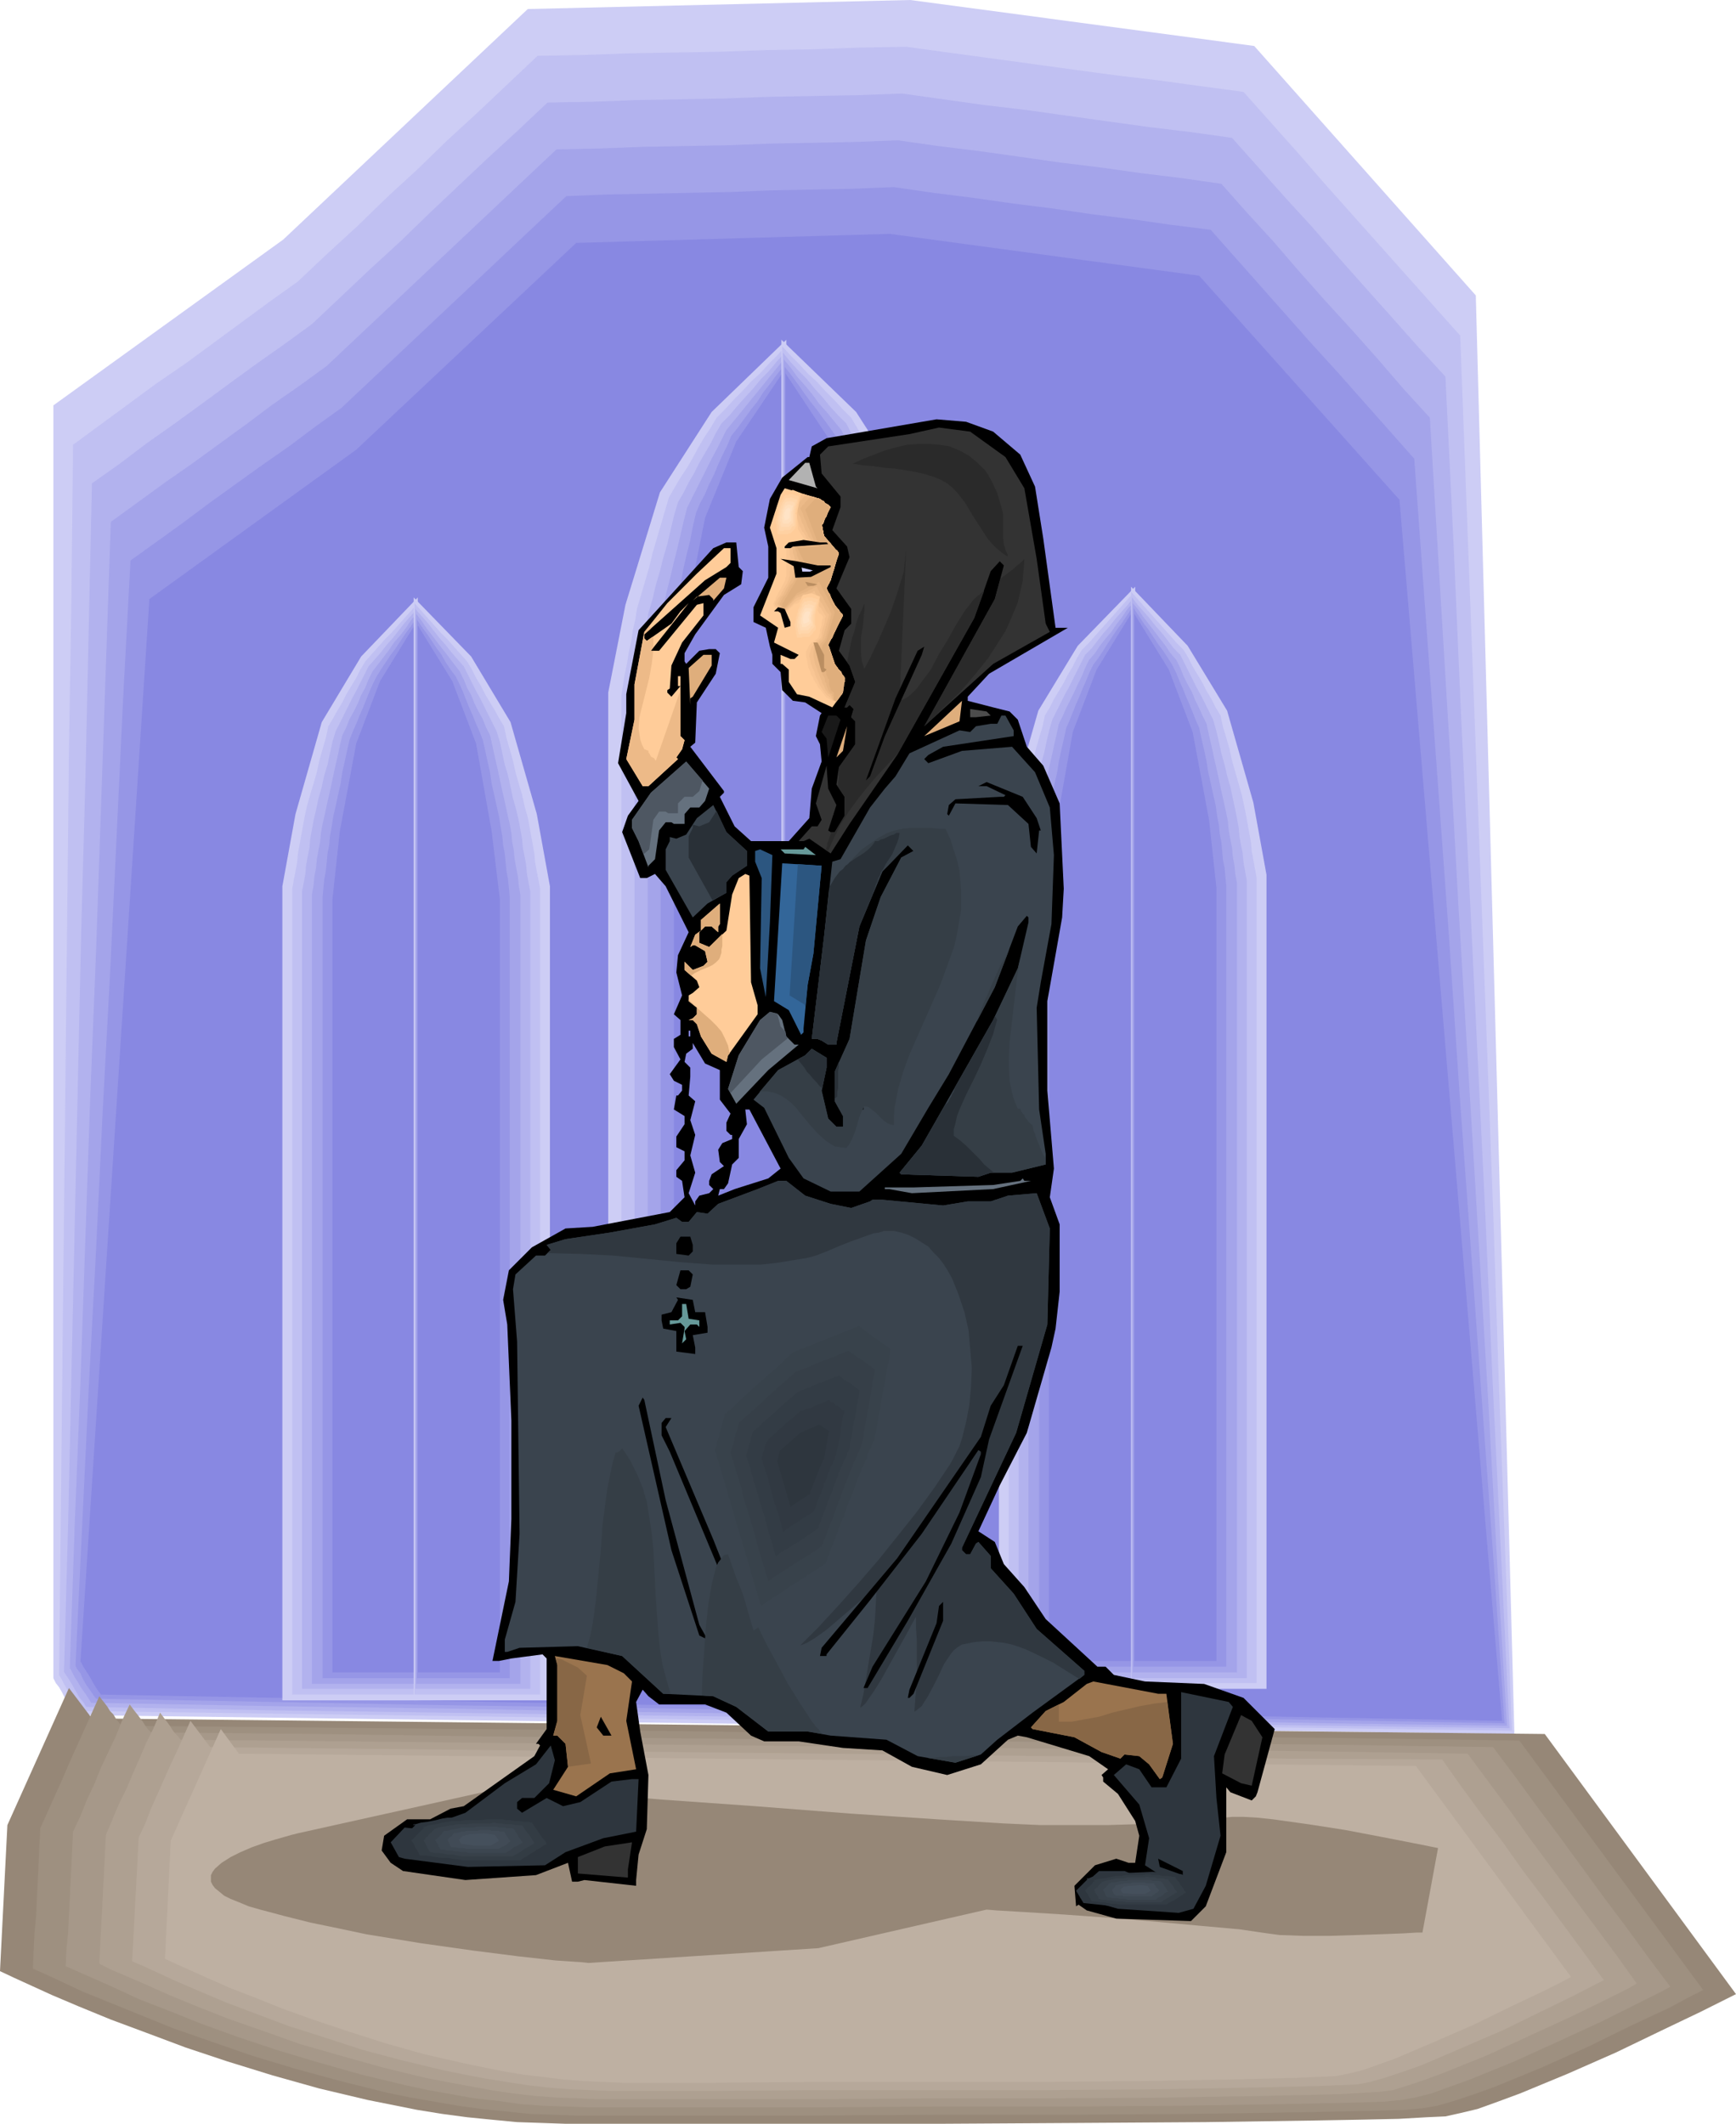 <svg xmlns="http://www.w3.org/2000/svg" fill-rule="evenodd" height="8.619in" preserveAspectRatio="none" stroke-linecap="round" viewBox="0 0 2115 2588" width="7.047in"><style>.brush1{fill:#cdcdf5}.pen1{stroke:none}.brush2{fill:#c0c0f2}.brush3{fill:#b2b2ee}.brush4{fill:#a4a4ea}.brush5{fill:#9696e6}.brush6{fill:#8888e2}.brush7{fill:#968777}.brush13{fill:#000}.brush14{fill:#333}.brush15{fill:#2a2a2a}.brush17{fill:#fc9}.brush22{fill:#dfae7c}.brush23{fill:#ba8e61}.brush26{fill:#3a444e}.brush27{fill:#65717e}.brush28{fill:#699}.brush29{fill:#2c5680}.brush33{fill:#2e363e}.brush38{fill:#ffd1a2}.brush39{fill:#ffd6ab}.brush40{fill:#ffdab4}.brush41{fill:#ffdfbd}.brush42{fill:#ffe3c6}.brush49{fill:#333c44}.brush50{fill:#38414a}.brush51{fill:#3c4650}.brush52{fill:#414b56}.brush53{fill:#45505c}</style><path class="pen1 brush1" d="m93 2090 1752 23-47-1753-270-304-419-56-466 11-298 281L65 494v1551l1 2 2 4 4 5 4 7 4 8 5 7 4 7 4 5z"/><path class="pen1 brush2" d="m99 2085 218 3 218 3 218 3 218 3 217 3 218 3 218 3 218 3-8-212-8-213-7-212-8-213-8-212-8-213-8-212-8-213-33-37-33-37-33-37-33-37-33-37-33-38-33-37-33-37-52-7-51-7-51-6-52-7-51-7-51-7-52-7-51-7-56 1-56 2-57 1-56 2-56 1-56 1-56 2-56 1-37 35-36 34-37 34-36 35-37 34-36 35-37 34-36 34-35 25-34 25-34 25-34 25-35 24-34 25-34 25-34 25-2 187-3 188-2 187-2 187-2 188-2 187-2 188-2 187 1 2 2 3 3 6 4 7 5 7 4 8 4 6 4 5z"/><path class="pen1 brush3" d="m105 2080 217 4 217 3 216 3 217 3 217 4 217 3 216 3 217 3-10-206-10-205-9-206-10-206-10-206-10-206-9-206-10-206-33-36-32-36-33-37-32-36-32-37-33-36-32-36-33-37-50-7-50-6-51-7-50-7-50-7-51-6-50-7-50-7-54 2-54 1-54 1-54 2-54 1-54 1-54 2-54 1-36 34-36 33-36 34-36 34-35 34-36 33-36 34-36 34-33 24-34 24-33 24-34 25-33 24-34 24-33 25-34 24-4 181-4 181-5 181-4 181-4 181-4 181-4 181-5 181 1 2 2 3 4 6 4 7 4 7 4 7 5 6 3 5z"/><path class="pen1 brush4" d="m111 2075 216 4 216 3 215 4 216 3 215 4 216 3 216 4 215 3-12-199-11-199-12-200-12-199-12-199-11-199-12-199-12-200-32-35-31-36-32-36-32-35-32-36-31-36-32-35-32-36-49-7-49-6-50-7-49-6-49-7-50-7-49-6-49-7-52 2-52 1-52 1-52 2-52 1-52 1-52 2-52 1-35 33-35 33-35 33-35 33-35 33-35 33-35 33-35 33-33 24-33 23-32 24-33 24-33 24-33 23-33 24-33 24-6 175-6 174-6 175-7 175-6 174-6 175-7 174-6 175 1 1 2 4 3 6 4 6 4 7 5 7 4 6 3 5z"/><path class="pen1 brush5" d="m117 2070 215 4 214 4 215 3 214 4 215 4 214 4 215 3 214 4-13-193-14-192-14-193-14-192-13-193-14-193-14-192-14-193-31-35-31-35-31-35-31-34-31-35-31-35-31-35-31-35-48-6-49-7-48-6-48-7-48-6-49-7-48-6-48-7-50 2-50 1-50 1-49 2-50 1-50 1-50 1-50 2-34 32-34 32-35 33-34 32-34 32-35 33-34 32-34 32-32 23-32 24-33 23-32 23-32 23-32 24-32 23-32 23-9 168-8 169-8 168-9 168-8 168-9 169-8 168-8 168v1l2 4 4 5 3 7 4 7 5 7 4 6 3 4z"/><path class="pen1 brush6" d="m123 2065 1707 32-125-1488-244-273-377-51-382 11-268 252-252 182-84 1295 1 1 2 4 3 5 4 6 4 7 4 7 4 6 3 4z"/><path class="pen1 brush1" d="M509 728v1344H344v-992l16-88 32-112 48-80 69-72z"/><path class="pen1 brush2" d="M509 735v1330H356v-982l2-11 2-10 2-11 1-11 2-11 2-11 2-11 2-11 3-14 4-14 4-13 4-14 3-14 4-14 4-14 3-14 6-10 5-9 6-10 5-10 6-10 6-10 5-10 6-10 8-9 8-9 8-9 8-8 8-9 8-9 8-9 8-9z"/><path class="pen1 brush3" d="M508 742v1316H368v-972l2-10 2-11 1-11 2-11 2-10 1-11 2-11 2-11 3-13 3-14 4-14 3-14 4-13 3-14 3-14 4-13 5-10 5-10 5-10 5-10 5-9 5-10 5-10 5-10 8-9 7-8 7-9 8-9 7-9 7-9 8-9 7-8z"/><path class="pen1 brush4" d="M507 748v1304H380v-962l2-11 1-11 2-10 1-11 2-11 2-10 1-11 2-11 3-13 3-14 3-13 3-14 3-14 3-13 3-14 3-13 5-10 4-10 5-9 5-10 4-10 5-9 4-10 5-10 7-9 6-8 7-9 6-9 7-8 7-9 6-9 7-9z"/><path class="pen1 brush5" d="M506 755v1290H393v-952l1-11 1-10 2-11 1-10 1-11 2-10 1-11 2-11 2-13 3-13 3-14 3-13 2-14 3-13 3-14 3-13 4-10 4-9 4-10 4-9 4-10 4-10 4-9 5-10 5-8 6-9 6-9 6-8 6-9 6-9 6-8 6-9z"/><path class="pen1 brush6" d="M505 762v1276H405v-942l9-83 20-107 29-76 42-68z"/><path class="pen1 brush1" d="M504 728v1344h166v-992l-16-88-32-112-48-80-70-72z"/><path class="pen1 brush2" d="M505 735v1330h153v-982l-2-11-2-10-2-11-1-11-2-11-2-11-2-11-2-11-4-14-3-14-4-13-4-14-3-14-4-14-4-14-3-14-6-10-5-9-6-10-6-10-5-10-6-10-5-10-6-10-8-9-8-9-8-9-8-8-8-9-8-9-8-9-8-9z"/><path class="pen1 brush3" d="M506 742v1316h140v-972l-2-10-2-11-1-11-2-11-2-10-1-11-2-11-2-11-3-13-4-14-3-14-3-14-4-13-3-14-3-14-4-13-5-10-5-10-5-10-5-10-5-9-5-10-5-10-5-10-8-9-7-8-7-9-8-9-7-9-7-9-8-9-7-8z"/><path class="pen1 brush4" d="M507 748v1304h127v-962l-2-11-1-11-2-10-2-11-1-11-2-10-1-11-2-11-3-13-3-14-3-13-3-14-3-14-3-13-3-14-3-13-5-10-4-10-5-9-5-10-4-10-5-9-4-10-5-10-7-9-6-8-7-9-7-9-6-8-7-9-6-9-7-9z"/><path class="pen1 brush5" d="M508 755v1290h113v-952l-1-11-1-10-2-11-1-10-1-11-2-10-1-11-2-11-2-13-3-13-3-14-3-13-2-14-3-13-3-14-3-13-4-10-4-9-4-10-4-9-4-10-4-10-4-9-5-10-6-8-6-9-5-9-6-8-6-9-6-9-6-8-6-9z"/><path class="pen1 brush6" d="M509 762v1276h100v-942l-10-83-19-107-29-76-42-68z"/><path class="pen1 brush1" d="M958 414v1644H741V844l21-107 42-137 63-98 91-88z"/><path class="pen1 brush2" d="M957 422v1628H757V848l2-13 2-13 3-14 2-13 3-13 2-14 3-13 2-13 5-17 5-17 5-17 4-17 5-17 5-17 5-17 5-17 7-12 7-12 8-12 7-12 7-13 7-12 8-12 7-12 11-11 10-11 11-11 10-11 11-10 10-11 11-11 10-11z"/><path class="pen1 brush3" d="M956 430v1612H773V852l2-13 2-13 2-13 3-14 2-13 2-13 2-13 2-13 5-17 4-17 5-17 4-16 5-17 4-17 4-17 5-17 7-12 6-12 7-12 6-12 7-12 7-12 6-12 7-12 10-10 9-11 10-11 10-11 9-11 10-10 9-11 10-11z"/><path class="pen1 brush4" d="M955 438v1595H789V856l2-13 2-13 2-13 2-13 2-13 2-13 2-13 2-13 4-17 4-17 4-16 4-17 4-16 4-17 4-17 4-16 6-12 6-12 6-12 6-12 6-12 6-11 6-12 6-12 9-11 9-11 8-10 9-11 9-11 8-10 9-11 9-11z"/><path class="pen1 brush5" d="M954 447v1578H805V860l1-13 2-13 2-13 2-13 2-13 1-13 2-12 2-13 4-17 3-16 4-17 3-16 4-17 4-16 3-16 4-17 5-12 6-11 5-12 6-12 5-12 5-11 6-12 5-12 8-10 8-11 8-11 8-10 7-11 8-10 8-11 8-10z"/><path class="pen1 brush6" d="M953 455v1562H821V864l12-102 26-131 38-93 56-83z"/><path class="pen1 brush1" d="M952 414v1644h217V844l-21-107-42-137-63-98-91-88z"/><path class="pen1 brush2" d="M953 422v1628h200V848l-2-13-3-13-2-14-3-13-2-13-3-14-2-13-2-13-5-17-5-17-5-17-5-17-5-17-4-17-5-17-5-17-7-12-8-12-7-12-7-12-8-13-7-12-7-12-7-12-11-11-10-11-11-11-10-11-11-10-10-11-11-11-10-11z"/><path class="pen1 brush3" d="M954 430v1612h183V852l-2-13-2-13-3-13-2-14-2-13-2-13-2-13-3-13-4-17-5-17-4-17-4-16-5-17-4-17-5-17-4-17-7-12-6-12-7-12-7-12-6-12-7-12-7-12-6-12-10-10-10-11-9-11-10-11-9-11-10-10-10-11-9-11z"/><path class="pen1 brush4" d="M955 438v1595h166V856l-2-13-2-13-2-13-2-13-2-13-2-13-2-13-2-13-4-17-4-17-4-16-4-17-4-16-4-17-4-17-4-16-6-12-6-12-6-12-6-12-6-12-6-11-6-12-6-12-9-11-9-11-9-10-8-11-9-11-9-10-8-11-9-11z"/><path class="pen1 brush5" d="M956 447v1578h149V860l-2-13-2-13-1-13-2-13-2-13-2-13-2-12-1-13-4-17-4-16-3-17-4-16-3-17-4-16-4-16-3-17-6-12-5-11-5-12-6-12-5-12-6-11-5-12-6-12-7-10-8-11-8-11-8-10-8-11-7-10-8-11-8-10z"/><path class="pen1 brush6" d="M957 455v1562h132V864l-13-102-25-131-39-93-55-83z"/><path class="pen1 brush1" d="M1383 715v1343h-166v-992l16-88 32-112 48-79 70-72z"/><path class="pen1 brush2" d="M1382 721v1330h-153v-981l2-11 2-11 2-11 1-11 2-11 2-11 2-11 2-10 4-14 3-14 4-14 4-14 3-14 4-14 4-13 3-14 6-10 5-10 6-10 6-10 5-10 6-10 5-10 6-10 8-8 8-9 8-9 8-9 8-9 8-9 8-9 8-9z"/><path class="pen1 brush3" d="M1381 728v1317h-140v-972l2-11 2-11 1-11 2-10 2-11 1-11 2-11 2-10 3-14 4-14 3-14 3-13 4-14 3-14 3-13 4-14 5-10 5-10 5-10 5-9 5-10 5-10 5-10 5-10 8-8 7-9 7-9 8-9 7-9 7-8 8-9 7-9z"/><path class="pen1 brush4" d="M1380 735v1303h-127v-962l2-11 1-10 2-11 2-11 1-10 2-11 1-11 2-10 3-14 3-13 3-14 3-14 3-13 3-14 3-13 3-14 5-10 4-9 5-10 5-10 4-9 5-10 4-10 5-10 7-8 6-9 7-9 7-8 6-9 7-9 6-9 7-8z"/><path class="pen1 brush5" d="M1379 741v1290h-113v-952l1-10 1-11 2-10 1-11 1-11 2-10 1-11 2-10 2-14 3-13 3-14 3-13 2-13 3-14 3-13 3-14 4-9 4-10 4-10 4-9 4-10 4-9 4-10 5-10 6-8 6-9 5-8 6-9 6-9 6-8 6-9 6-9z"/><path class="pen1 brush6" d="M1378 748v1276h-100v-942l10-83 19-107 29-76 42-68z"/><path class="pen1 brush1" d="M1378 715v1343h165v-992l-16-88-32-112-48-79-69-72z"/><path class="pen1 brush2" d="M1378 721v1330h153v-981l-2-11-2-11-2-11-1-11-2-11-2-11-2-11-2-10-3-14-4-14-4-14-4-14-3-14-4-14-4-13-3-14-6-10-5-10-6-10-5-10-6-10-6-10-5-10-6-10-8-8-8-9-8-9-8-9-8-9-8-9-8-9-8-9z"/><path class="pen1 brush3" d="M1379 728v1317h140v-972l-2-11-2-11-1-11-2-10-2-11-1-11-2-11-2-10-3-14-3-14-4-14-3-13-4-14-3-14-3-13-4-14-5-10-5-10-5-10-5-9-5-10-5-10-5-10-5-10-8-8-7-9-7-9-8-9-7-9-7-8-8-9-7-9z"/><path class="pen1 brush4" d="M1380 735v1303h127v-962l-2-11-1-10-2-11-1-11-2-10-2-11-1-11-2-10-3-14-3-13-3-14-3-14-3-13-3-14-3-13-3-14-5-10-4-9-5-10-4-10-5-9-5-10-4-10-5-10-7-8-6-9-7-9-6-8-7-9-7-9-6-9-7-8z"/><path class="pen1 brush5" d="M1381 741v1290h113v-952l-1-10-1-11-2-10-1-11-1-11-2-10-1-11-2-10-2-14-3-13-3-14-3-13-2-13-3-14-3-13-3-14-4-9-4-10-4-10-4-9-4-10-4-9-4-10-5-10-5-8-6-9-6-8-6-9-6-9-6-8-6-9-6-9z"/><path class="pen1 brush6" d="M1382 748v1276h100v-942l-9-83-20-107-29-76-42-68z"/><path class="pen1 brush7" d="m112 2094 1770 19 233 317-12 6-32 16-46 22-56 27-59 26-58 24-27 10-25 9-21 5-18 4-22 1-35 2-46 1-55 1-134 2-156 1-167 1H689l-29-1-30-1-31-3-30-3-30-4-31-5-30-6-30-6-59-14-57-16-55-17-51-17-48-18-43-16-39-16-33-14-46-21-17-8 9-178 75-167 28 37z"/><path class="pen1" style="fill:#9e9080" d="m148 2103 213 2 212 2 213 2 213 3 213 2 213 2 213 2 213 3 28 38 28 38 28 38 28 38 28 38 28 38 28 38 28 38-12 6-30 16-45 21-53 26-58 26-56 23-25 9-24 8-21 6-17 3-21 2-34 1-44 1-53 1-129 2-150 1h-161l-160 1H703l-28-1-29-1-29-3-30-3-29-4-29-5-29-5-29-6-56-14-55-15-53-16-49-17-46-16-42-17-37-15-32-13-45-21-16-7 1-22 1-21 2-21 1-22 1-21 1-21 1-22 1-21 9-20 9-20 9-20 9-21 9-20 9-20 9-20 9-20 3 4 4 5 3 4 3 5 4 4 3 5 3 4 4 5z"/><path class="pen1" style="fill:#a69889" d="m184 2111 204 2 205 3 204 2 205 2 204 2 204 2 205 2 204 3 27 36 27 37 27 36 27 37 27 37 27 36 27 37 27 36-11 6-30 15-42 21-52 24-55 25-54 22-25 9-22 8-20 5-17 3-20 2-32 1-43 1-51 1-124 2-144 1h-154l-154 1H717l-27-1-28-1-28-2-28-4-28-3-28-5-28-5-28-6-54-13-53-15-50-15-48-16-44-16-40-16-36-14-30-14-43-19-16-7 1-21 2-20 1-21 1-20 1-21 1-20 1-21 1-20 9-19 8-20 9-19 8-20 9-19 9-19 8-20 9-19 3 4 3 4 4 5 3 4 3 4 3 5 3 4 4 4z"/><path class="pen1" style="fill:#aea091" d="m220 2120 196 2 196 2 196 2 196 2 196 2 196 2 196 2 196 3 26 35 26 35 25 35 26 35 26 35 26 35 26 35 25 35-10 6-28 14-41 20-50 23-52 24-52 21-24 9-21 7-19 6-16 2-51 3-89 2-119 2-139 1h-147l-148 1H731l-26-1-27-1-27-2-26-3-27-4-27-5-27-5-26-5-53-13-50-14-49-14-45-16-43-15-38-15-34-14-29-13-42-18-14-7 1-20 1-20 1-19 1-20 1-20 1-19 1-20 1-19 8-19 8-19 9-18 8-19 8-18 8-19 9-18 8-19 3 4 3 4 3 4 3 4 3 5 3 4 4 4 3 4z"/><path class="pen1" style="fill:#b6a89a" d="m256 2129 187 2 188 2 187 2 188 2 188 2 187 2 188 2 188 1 24 34 25 34 25 33 24 34 25 33 25 34 25 34 24 33-10 5-27 14-39 19-47 23-51 22-49 21-23 8-21 7-18 5-15 3-48 2-86 2-114 2-132 1H991l-132 1H745l-25-1-25-1-26-2-26-3-26-4-25-4-26-5-25-5-50-12-49-13-46-15-44-14-40-15-37-14-33-14-28-12-39-18-14-6 1-19 1-19 1-19 1-19 1-18 1-19 1-19 1-19 8-17 7-18 8-18 8-18 8-18 8-17 8-18 8-18 3 4 3 4 3 4 3 4 3 4 3 4 3 4 3 4z"/><path class="pen1" style="fill:#beb0a2" d="m291 2137 1434 15 189 257-9 5-26 13-38 18-45 22-48 21-47 20-22 8-20 7-17 4-15 3-46 2-82 2-109 2-126 1H994l-126 1H759l-24-1-24-1-25-2-24-3-25-3-24-4-25-5-24-5-48-11-46-13-44-14-42-14-39-14-35-14-31-12-27-12-38-17-13-6 7-144 61-136 22 30z"/><path class="pen1 brush7" d="m615 2178-252 56-8 2-21 6-13 4-14 5-14 6-12 6-11 7-8 7-3 4-2 4v8l2 4 3 4 5 4 6 5 8 4 10 4 12 5 14 4 30 8 32 8 34 7 33 7 67 11 64 9 55 7 45 5 30 2 10 1 280-18 205-47 12 1 34 2 48 3 56 4 59 5 54 5 45 4 27 4 22 3 29 1h32l33-1 30-1 26-1 17-1h7l19-103-10-2-25-5-36-7-42-8-45-7-43-6-19-2-17-1h-14l-10 1-21 3-26 3-30 1-32 1-32 1h-83l-44-2-81-5-106-7-116-9-113-8-98-8-68-5-26-2z"/><path class="pen1 brush13" d="m1210 526 33 28 18 39 10 63 15 109h15l-96 56-26 28v5l31 8 20 5 10 10 11 33 20 23 20 46 5 104-2 35-18 102v109l8 95-5 35 12 33v82l-5 45-5 23-30 104-33 64-26 56 20 13 11 27 25 28 26 39 63 58h10l10 10 38 8 72 3 48 17 38 38-21 77-2 5-5 5-26-10-5-6v79l-25 66-18 18-91-3-36-10-10-7-3 2-2-25 25-25 26-8 15 5h8l5-33-5-18-21-33-18-15v-5l-2-3 8-7-23-16-76-23-11-2-12 5-33 30-41 13-43-10-36-20-48-3-54-8h-42l-16-7-30-28-26-10h-56l-13-10-7-8-8 15 5 36 10 53-2 66-10 31-3 31v7l-63-7-8 2h-7l-5-23-39 15-86 6-76-11-15-10-11-15 3-18 28-20h28l25-13 16-3 86-61 7-13-2-2h-3l13-18v-86l-5-5-38 5-15 3h-8l20-97 3-76v-120l-5-117-5-30 7-36 28-28 41-23 33-2 94-18 18-18-3-20-7-5v-8l10-12v-11l-10-5v-13l10-15v-10l-13-8 3-17h2l5-6v-7l-10-5-5-8 13-18-8-15v-10l8-5v-18l-8-7 10-23-7-28 2-21 13-28-28-56-13-15-10 5h-8l-22-56 7-20 13-18-25-46 10-61v-23l15-78 91-100 16-7h12l3 30 5 5-2 16-21 13-35 48-13 23v10l2 3 16-16 12-2h8l5 5-5 25-23 35-2 49-6 5 41 54v2l-5 5 18 36 20 18h46l25-28 3-36 12-33-2-21-5-10 5-25 2-3-20-13-15-2-13-13-2-22-10-10v-11l-3-10-5-23-15-7v-18l18-36v-38l-5-23 7-35 15-26 31-25h2l3-13 18-10 134-23 36 3 33 12zm-259 898-15 12-41 13-20 8 2-8h5l5-7 5-23 8-8v-23l10-18-2-18h5l38 72zm-74-120v36l13 17-5 11v10l5 5h2v5l-12 5-5 8 2 15 5 5-15 10-3 8v5l5 5-5 5-12 3-5 7v5l-8-15 8-25-6-21 6-25-6-18 6-23-8-7 2-23v-11l-7-7 2-10 8-6v-7l15 25 18 8zm-38-48h2v7h-2v-7z"/><path class="pen1 brush14" d="m1225 557 23 38 15 86 11 79 5 10-69 39-84 76 86-155 11-41-5-5-11 12-20 57-94 167-58 84-23 36-26-18-7 3h-6l16-18h7l5-8-7-20 13-46 2 28 10 20-10 31 3 2h5l12-20v-23l-10-15 3-21 20-28v-28l-5-5 3-10-5-5-3 3h-3l13-31-7-20-13-18 7-25 8-8v-18l-18-25 16-38-3-13-18-20 10-28v-13l-23-28-2-23 10-10 99-15 36-8 38 5 43 31z"/><path class="pen1 brush15" d="M1021 959v-6l1-3v-15l20-28v-28l-5-5 3-10-5-5-3 3h-3l13-31-7-20-3-4 2-10 2-10 2-9 3-9 2-9 3-9 4-8 3-8v9l-1 11-1 10-2 11v21l1 9 3 9 8-15 8-17 8-18 8-19 7-20 6-19 3-10 1-10 1-9 1-9-8 182 3 2 6-3 6-5 6-6 5-7 12-16 10-19 11-18 10-18 10-16 10-13 1-1 2-2 1-1 2-2 2-1 2-2 2-2 2-1-12 33-93 165-13 14-13 14-12 14-11 14-11 15-10 16-8 16-7 16-3-2 1-2 1-3v-3l1-2 1-3 1-3 1-2v-3h5l12-20v-23l-8-12zm198-254 4-3 4-3 4-3 4-3 3-3 4-3 3-3 3-3-1 14-1 13-3 13-3 13-5 12-5 12-5 11-7 11-14 22-17 21-18 21-20 19-23 22 86-155 7-25zm-204 288v-1h1l-1 1z"/><path class="pen1" style="fill:#b2b2b2" d="m994 593 2 2-35-10 20-21h5l8 29z"/><path class="pen1 brush17" d="m1012 618-11 22 3 13 18 21-10 33-5 10 10 20 10 13-18 36 8 23 12 17-2 18-13 18-28-13-15-3-10-15v-15l-8-7h-2v-11l12 5h5l5-5-30-15 5-18-22-15 20-51v-31l-8-25 13-40 5-8 43 13 13 10z"/><path class="pen1 brush17" d="m965 598-12 12 10 27 16 24-25 2-1 24 1 20-15 29 14 17 14-14 15-2 17 16-4 24h-1l-2 1-3 2-4 3-3 3-3 4-1 4-1 5 1 5 1 5 2 5 1 4 2 4 1 3 1 2v1l1 1 2 2 2 3 3 4 3 5 3 4 3 3 3 2 1 1h1l2 1h5l2 1h2l8-11 2-18-12-17-8-23 18-36-10-13-10-20 5-10 10-33-18-21-3-13 11-22-13-10-34-10z"/><path class="pen1" style="fill:#f9c694" d="m970 600-1 1-2 2-1 1-2 2-1 2-2 1-1 2-2 1 2 4 1 3 1 3 2 4 1 3 1 3 1 4 2 3 2 3 1 3 2 3 2 3 2 3 2 3 1 2 2 3-3 1h-19l-4 1v2l1 3v33l-1 2v3l-2 3-2 4-2 4-2 3-2 4-2 4-1 3-2 4 1 2 1 2 2 2 1 2 2 2 1 2 1 2 2 2 2-2 1-2 2-2 2-2 2-2 2-2 2-2 2-2h2l2-1 2-1h2l3-1h2l2-1h2l2 2 2 3 3 2 2 3 2 2 2 3 3 2 2 3-1 3-1 3v4l-1 3-1 3v3l-1 3-1 3-1 1-1 1-3 2-3 2-3 3-2 4-2 4v5l1 5 1 5 1 5 2 4 1 4 2 3 1 2v1l1 1 1 2 2 3 2 4 3 3 3 4 2 3 3 3h1l1 1h1l1 1 2 1h3l2 1 1-2 1-1 1-1 1-2 1-1 1-1 1-2 1-1v-5l1-2v-4l1-2v-5l-1-2-2-2-1-3-2-2-2-2-1-2-2-2-1-2-1-3-1-3-1-3-1-3-1-3-1-3-1-3-1-2 2-5 3-4 2-5 2-4 2-5 2-4 3-5 2-4-1-2-2-1-1-2-1-2-1-1-2-2-1-1-1-2-1-2-2-3-1-2-1-3-1-3-2-2-1-3-1-2v-1l1-2 1-1v-1l1-1 1-2v-1l1-1 1-4 1-4 2-5 1-4 1-4 1-4 2-4 1-4-2-3-3-2-2-3-2-2-2-3-3-2-2-3-2-3v-1l-1-2v-3l-1-2v-3l-1-2 2-2 1-3 1-3 2-3 1-3 1-3 1-3 2-2-2-2-1-1-2-1-2-1-1-2-2-1-2-1-1-1-4-1-3-1-4-1-3-1-4-1-4-1-3-1-4-1z"/><path class="pen1" style="fill:#f3c08e" d="m976 602-2 1-1 2-2 1-1 2-2 2-1 1-2 2-1 1 1 4 1 3 2 3 1 4 1 3 2 3 1 4 1 3 2 3 1 3 2 2 2 3 1 3 2 3 1 3 2 2h-3l-4 1h-19v3l1 3v6l1 3v2l1 3v5l-1 3v2l-1 3v5l-1 2v2l-2 4-2 4-2 3-2 4-2 4-3 4-2 3-2 4 1 2 1 1 1 2 2 2 1 2 1 1 1 2 1 2 2-2 2-3 2-2 2-2 2-2 2-2 2-2 2-2 2-1 2-1 3-1 2-1h3l2-1 3-1 2-1 3 3 2 3 2 3 2 3 3 3 2 3 2 4 2 3-1 3v3l-1 4-1 3-1 4-1 3v4l-1 3h-1l-2 2-2 1-2 3-3 3-2 3-1 4-1 5 1 5 1 5 2 5 2 4 1 4 1 3 1 2 1 1v1l1 2 1 2 2 4 2 3 3 4 2 3 3 2 1 1 1 1 1 1 1 1 2 1h1l2 1 1-2 1-1 1-1 1-2 1-1 1-1 1-2 1-1v-5l1-2v-4l1-2v-5l-1-2-2-2-1-3-2-2-2-2-1-2-2-2-1-2-1-3-1-3-1-3-1-3-1-3-1-3-1-3-1-2 2-5 3-4 2-5 2-4 2-5 2-4 3-5 2-4-1-2-2-1-1-2-1-2-1-1-2-2-1-1-1-2-1-2-2-3-1-2-1-3-1-3-2-2-1-3-1-2v-1l1-2 1-1v-1l1-1 1-2v-1l1-1 1-4 1-4 2-5 1-4 1-4 1-4 2-4 1-4-2-3-3-2-2-3-2-2-2-3-3-2-2-3-2-3v-1l-1-2v-3l-1-2v-3l-1-2 2-2 1-3 1-3 2-3 1-3 1-3 1-3 2-2-2-2-1-1-2-1-2-1-1-2-2-1-2-1-1-1-3-1-3-1-3-1h-3l-3-1-2-1-3-1h-3z"/><path class="pen1" style="fill:#ecba88" d="m981 604-1 1-2 2-1 2-2 1-1 2-2 1-1 2-2 1 2 4 1 3 1 4 2 3 1 3 1 4 2 3 1 3 1 3 2 3 1 2 1 3 2 2 1 3 1 3 2 2h-4l-3 1h-20l1 3 1 3v3l1 2 1 3v3l1 2v5l-1 3v2l-1 3-1 2v2l-1 3-1 2-2 4-2 4-2 3-2 4-2 4-3 3-2 4-2 4 1 1 1 2v1l1 2 1 1v2l1 1 1 2 2-2 2-3 2-2 2-2 2-3 2-2 2-2 2-2 3-2 3-1 3-1 3-1 2-1 3-1 3-1 3-2 2 4 2 4 2 3 3 4 2 3 2 4 2 4 3 3-1 4-1 4-1 3-1 4-1 4-1 3-1 4-1 4-2 1-2 2-2 2-2 3-2 3-1 4v5l1 5 1 5 2 5 1 4 2 4 1 3 1 2v1l1 1v1l1 3 2 3 1 3 2 3 2 3 3 2v1l1 1v1l1 1 1 2 1 1h1l2 1 1-2 1-1 1-1 1-2 1-1 1-1 1-2 1-1v-5l1-2v-4l1-2v-5l-1-2-2-2-1-3-2-2-2-2-1-2-2-2-1-2-1-3-1-3-1-3-1-3-1-3-1-3-1-3-1-2 2-5 3-4 2-5 2-4 2-5 2-4 3-5 2-4-1-2-2-1-1-2-1-2-1-1-2-2-1-1-1-2-1-2-2-3-1-2-1-3-1-3-2-2-1-3-1-2v-1l1-2 1-1v-1l1-1 1-2v-1l1-1 1-4 1-4 2-5 1-4 1-4 1-4 2-4 1-4-2-3-3-2-2-3-2-2-2-3-3-2-2-3-2-3v-1l-1-2v-3l-1-2v-3l-1-2 2-2 1-3 1-3 2-3 1-3 1-3 1-3 2-2-2-2-1-1-2-1-2-1-1-2-2-1-2-1-1-1-2-1h-3l-2-1h-2l-2-1h-2l-2-1h-3z"/><path class="pen1" style="fill:#e6b482" d="m987 606-2 2-1 1-2 2-1 1-1 2-2 1-1 2-2 2 1 3 2 3 1 4 1 3 2 3 1 4 1 3 2 3 1 3 1 2 1 3 1 2 1 3 1 2 1 3 1 2h-6l-4 1h-16l1 3 1 3 1 2v3l1 2 1 3 1 2 1 3-1 2-1 3-1 2-1 2v3l-1 2-1 3-1 2-2 4-3 3-2 4-2 4-2 4-3 3-2 4-2 4v1l1 1v3l1 1v3l1 1 2-2 2-3 2-2 3-3 2-2 2-3 2-2 2-3 3-1 4-2 3-1 3-1 3-2 3-1 3-2 3-1 2 4 2 4 3 4 2 4 2 4 3 5 2 4 2 4-1 4-1 4-1 4-1 4-1 4-1 4-1 4-1 3-1 1-1 1-1 1-2 2-2 3-1 3-1 4v10l2 5 1 5 2 4 1 4 2 3 1 2v3l1 2 1 3 1 3 1 3 2 3 3 2v2l1 1v3l1 1 1 1 2 1 1-2 1-1 1-1 1-2 1-1 1-1 1-2 1-1v-5l1-2v-4l1-2v-5l-1-2-2-2-1-3-2-2-2-2-1-2-2-2-1-2-1-3-1-3-1-3-1-3-1-3-1-3-1-3-1-2 2-5 3-4 2-5 2-4 2-5 2-4 3-5 2-4-1-2-2-1-1-2-1-2-1-1-2-2-1-1-1-2-1-2-2-3-1-2-1-3-1-3-2-2-1-3-1-2v-1l1-2 1-1v-1l1-1 1-2v-1l1-1 1-4 1-4 2-5 1-4 1-4 1-4 2-4 1-4-2-3-3-2-2-3-2-2-2-3-3-2-2-3-2-3v-1l-1-2v-3l-1-2v-3l-1-2 2-2 1-3 1-3 2-3 1-3 1-3 1-3 2-2-2-2-1-1-2-1-2-1-1-2-2-1-2-1-1-1-2-1h-6l-1-1h-3z"/><path class="pen1 brush22" d="m993 608-12 13 10 26 7 19-27 1 10 20-10 19-18 30v8l18-21 27-14 19 37-10 34-1 1-1 2-2 2-1 2-1 4-1 3v5l1 5 1 5 2 5 2 4 1 4 1 3 1 2 1 1v6l1 3 1 3 1 2 3 2v9l1 1 2 1 8-11 2-18-12-17-8-23 18-36-10-13-10-20 5-10 10-33-18-21-3-13 11-22-13-10h-6z"/><path class="pen1 brush13" d="m1007 661 2 2-43 3-3 2h-7v-2l5-5 18-3 20 3h8z"/><path class="pen1 brush17" d="m890 686-5 5-26 16-74 66v5l3 3 30-21 11-15 10-10-46 58h10l46-56 8-2v15l-26 33-13 28-2 28-3 2v3l5 5 11-13h-3v-12h3v73l5 5-3 11-7 10 2 2-36 33h-7l-20-33 10-48v-43l12-64 28-35 36-36 33-31h8v18z"/><path class="pen1 brush13" d="M996 689h16v2l-24 12-19 1-2-14-16-9 20 3 25 5z"/><path class="pen1 brush22" d="m882 717-13 15v-2l-5-5-15 2-5 5 33-28h8l-3 13z"/><path class="pen1 brush23" d="M991 714h-7l-3-5 15 3-5 2z"/><path class="pen1 brush13" d="M963 758v5l-7 2-5-18-3-2h-5l5-5 8 2 7 16z"/><path class="pen1 brush23" d="M1004 798v16l3 2-3 3h-3l-10-36h5l8 15z"/><path class="pen1 brush13" d="m1078 897-18 49-5 5 36-100 27-58 8-5-3 10-45 99z"/><path class="pen1 brush22" d="m867 811-23 38-3 2v8l-2-45 18-16h10v13zm259 86 46-43-3 25-43 18z"/><path class="pen1" style="fill:#4c4c4c" d="m1207 872-18 2h-7v-10l20 3 5 5z"/><path class="pen1" style="fill:#191919" d="m1024 877-15 46-2-23-6-8 8-20h10l5 5z"/><path class="pen1 brush26" d="M1235 890v7l-86 13-18 10-5 5 5 5 41-15 61-5 28 31 18 43 5 58-3 84-13 71-5 31 3 124 8 54v13l-41 10h-26l-15 5-94-3-2-2 27-33 87-153 30-63 13-56v-6l-2-2-11 13-28 74-56 106-25 41-33 56-51 46h-35l-33-16-18-25-30-61-13-10 30-36 33-18 8-8 18 11v12l-6 28 8 34 10 10h8v-13l-10-18v-36l18-40 20-120 18-53 25-48 15-8-7-7-31 32-28 67-28 142v2h-10l-8-5-5-2h-7l15-125 10-91 10-3 36-63 18-23 13-15 17-28 61-28 13 2 7-7 18-3h8l5-10h5l10 18z"/><path class="pen1 brush22" d="m1019 923 13-38-5 30-8 8z"/><path class="pen1 brush27" d="m859 976-7 8h-11l-7 8v12h-13l-3-2h-7l-8 10-5 35-8 8v2l-12-32-8-16v-10l23-33 43-38 28 33-5 15z"/><path class="pen1 brush13" d="m1263 997 5 15h-2l-3 28-7-8-3-28-25-23-64-2-8 15-2-2 2-11 8-7 54-3h5l2-2-23-11h-10l10-5 44 18 17 26z"/><path class="pen1 brush26" d="M910 1037v18l-18 12-7 8v13l-23 13-18 17-33-58v-25l5-10v-5l8 2 12-5 13-20 20-16 16 33 25 23z"/><path class="pen1 brush28" d="m956 1040-5-5h28l2-3 13 10-38-2z"/><path class="pen1 brush29" d="m938 1124-5 91-7-35 2-110-8-20v-13l6-2 15 7-3 82z"/><path class="pen1" style="fill:#369" d="m991 1162-7 38-5 53v5l-3 3-15-30-18-11 10-168 48 3-10 107z"/><path class="pen1 brush17" d="m915 1197 8 28v11l-36 50-2 8-18-10-13-21-5-15-5-5h-5l5-2 5-5v-8l-10-8v-7l5-3 8-7-3-8-15-13v-10l10 10 13-5 5-5-3-13-12-7h-3l-3 2 6-15 7-5v-13l23-20v25l-2 3v7l-8-7h-8l-7 7v13l12 5 21-20 7-44 8-20 8-5 5 2 2 130z"/><path class="pen1 brush27" d="m953 1243 5 20 10 10h5l-37 31-39 41-10-18 13-41 26-43 12-10 10 3 5 7z"/><path class="pen1 brush13" d="M1050 1347h2v5h-10l-13-20-2-13 5-7 15 33 3 2z"/><path class="pen1 brush27" d="m1256 1439-46 10-99 5-28-5h-5v-2h35l97-3 33-5 3-3 2 3h8z"/><path class="pen1 brush26" d="m981 1457 31 10 25 5 23-8 3-2h12l74 7 30-5h28l21-7 35-3 16 43-3 117-38 132-66 140v3l5 5h5l7-13 3-2 15 17v15l28 31 28 43 58 51v5l-63 46-43 33-20 18-31 10-46-8-38-20-68-5-28-5h-48l-39-30-28-13-61-3-50-46-54-12-71 2-15 5h-3v-15l13-46 5-83-3-234-5-64 3-18 25-23h11l7-7-5-6 23-7 54-8 55-10 26-8 7 5h8l10-12 13 2 13-12 48-18 25-10h10l23 18z"/><path class="pen1" style="fill:#303840" d="m667 1527 40 1 40 2 41 4 40 4 40 3h59l19-2 18-3 19-3 11-3 13-5 14-6 15-6 14-5 14-5 7-1 6-2h12l9 2 9 3 8 4 8 5 8 5 6 7 7 7 6 8 5 8 5 9 4 10 4 10 7 21 5 22 2 23 2 23-1 23-2 22-4 21-5 20-3 9-4 8-4 8-4 7-18 27-21 29-23 29-24 30-25 29-25 28-24 26-22 22 3-1 5-2 5-3 5-3 14-10 14-12 14-12 13-11 12-9 8-5-1 18-1 18-2 19-3 18-3 18-3 18-3 18-4 17 3-2 4-4 4-6 5-7 10-16 10-18 10-18 10-18 7-13 5-9v14l1 15v45l-1 14-1 14-1 14 4-3 5-4 3-5 4-6 7-13 7-14 6-13 8-12 4-5 5-4 5-3 5-1 10-2 10-1h9l9 1 9 1 9 2 9 3 8 3 17 8 16 8 16 10 16 10 6-5v-5l-58-51-28-43-28-31v-15l-15-17-3 2-7 13h-5l-5-5v-3l66-140 38-132 3-117-16-43-35 3-21 7h-28l-30 5-74-7h-12l-3 2-23 8-25-5-31-10-23-18h-10l-25 10-48 18-13 12-13-2-10 12h-8l-7-5-26 8-55 10-54 8-23 7 5 6-4 4z"/><path class="pen1 brush13" d="M844 1517v8l-5 5-15-2v-13l5-8h12l3 10zm0 36-3 15-5 3h-7l-5-5 5-18h10l5 5zm3 46h12l3 18v7l-18 3 3 15v8l-23-3v-25l-16-3-2-10v-7l12-3 8-15-2-3 20 3 3 15z"/><path class="pen1 brush28" d="m839 1607 13 2v8l-3-3h-8l-7 8 2 10-5 5 3-18v-2l-5-5-13 2v-5h10l5-5v-15h5l3 18z"/><path class="pen1 brush13" d="m1205 1754-10 46-36 81-53 94-49 82h-5l11-26 65-104 41-84 26-71v-3l-3-2-69 102-63 81-53 66v2h-8l2-10 92-109 102-148 12-38 16-25 17-48h6l-41 114zm-394 74 41 152 10 18-10-5-34-104-40-176 5-10 2 3 26 122zm0-89 58 137 23 58 26 39v5l-36-51-66-158-10-20v-15l5-6h7l-7 11zm302 325-5 5h-2l2-10 33-81 3-21 5-5v23l-36 89z"/><path class="pen1" d="m760 2039 10 10-7 48 12 59-32 5-41 28-28-8 18-28-3-28-10-10h-5l5-18v-68l-3-11 64 11 20 10zm661 25 8 61-13 41-3 2-13-18-12-10-18-2-5 5-23-8-33-18-51-10-2-2 18-20 22-11 28-22 8-3 79 15h10z" style="fill:#9a744e"/><path class="pen1 brush33" d="m1502 2080-23 60 3 51 5 46-18 61-15 28-18 5-74-5-46-13 5-17 18-16h31l38 16h10l5-5-28-18 5-33-12-41-31-36 15-13 16 6 15 22h18l18-35v-81l58 12 5 6z"/><path class="pen1 brush14" d="m1538 2117-13 59-13-3-23-12 3-23 20-48 13 7 13 20z"/><path class="pen1 brush13" d="m735 2115-8-10 5-13 13 23h-10z"/><path class="pen1 brush33" d="m669 2173-18 18h-15l-6 5v8l6 5 30-18 20 10 21-5 38-25 25-3h8l-3 64-40 8-46 17-25 16-94 2-77-10-7-2-10-18 17-18 18 2 56-20 48-36 38-23 18-23 5 18-7 28z"/><path class="pen1 brush14" d="m765 2288-61-5v-20l33-13 33-5-5 33v10z"/><path class="pen1 brush13" d="m1441 2285-28-10-2-10 30 15v5z"/><path class="pen1" d="m715 2008 4-14 3-15 2-14 2-15 3-31 3-30 2-30 4-31 2-14 3-15 3-15 4-14h2l1-1h1l1-1 1-1 1-1 1-1 5 7 5 8 4 8 4 8 7 17 5 17 3 19 3 19 2 20 1 20 2 40 3 41 2 20 3 19 5 19 5 17h-9l-50-46-43-10zm140 58 1-27 2-28 2-29 3-27 4-24 5-20 3-7 4-5 3-4 5-1 9 26 11 27 12 26 13 27 14 26 14 26 15 24 15 23 2 2 1 2 2 2 1 1 2 2 1 2 2 2 2 1-19-3h-48l-39-30-28-13-14-1zm274 76h8l8-1h8l8-1h15l8-1h8l-28 9-35-6zm114-974-4 24-3 26-3 26-3 26-1 25 1 22 2 10 2 9 3 8 3 7h3l1 3 2 3 2 2 1 3 2 2 2 3 2 2 3 2 1 6 2 5 2 6 2 5 2 5 2 5 2 4 3 5v7l-41 10h-26l-15 5-94-3-2-2 27-33 27-47 2-3 3-3 2-4 2-3 1-3 2-3 1-3 1-3 46-81 30-63 3-12zm-53 77 4-12 5-12 5-11 5-12 5-11 5-11 6-10 5-10-18 47-22 42zm58-126v-1h1l-1 1zm-238-35 8-11 7-10 8-10 8-9 9-9 10-7 10-7 11-6 9-3 9-2 9-1h27l9 1h8l6 13 4 13 4 12 3 13 1 12 1 12v24l-2 11-2 12-2 11-3 12-8 22-8 22-19 43-19 43-8 22-6 21-2 11-2 10-1 11v11l-5-1-4-2-5-4-4-4-4-4-5-4-4-3-5-1-3 6-3 7-2 7-2 7-2 6-3 7-3 6-4 5-7-1-7-1-5-3-6-4-10-9-9-10-9-11-9-11-5-5-5-4-6-4-6-3-3-1-2-1h-3l-3-1h-8l-3 1 23-27 33-18 8-8 18 11v12l-6 28 8 34 10 10h8v-13l-10-18v-36l18-40 20-120 18-53 25-48 15-8-7-7-31 32-28 67-28 142v2h-10l-8-5-5-2h-7l15-125 6-57z" style="fill:#353e46"/><path class="pen1" d="m972 1291 4 5 4 5 3 5 4 4 4 5 4 4 3 4 4 3 5-25v-12l-18-11-8 8-9 5zm45 47h1l2-2v-5l1-5v-21l1-5v-6l-5 12v32zm44-243 2-4 1-4 2-5 1-4 2-4 1-4 2-3 1-4 3-4 3-6 4-6 4-6 3-7 3-7 2-6 1-6h-4l-3 2-4 1-4 2-4 2-4 1-3 2h-4l-1 2-3 4-4 4-5 4-6 4-5 3-4 3-2 1-3 3-3 2-3 4-4 3-3 4-3 4-3 5-3 5-7 61-15 125h7l5 2 8 5h10v-2l28-142 14-34zm-193 2-29-52v-26l5-10v-4l8 2 12-5 9-14 12 26 25 23v18l-18 12-7 8v13l-17 9zm347 145-5 18-7 18-8 19-9 19-9 18-8 18-3 8-2 9-2 7v8l8 6 7 6 6 6 6 6 5 5 5 6 6 5 6 5h-4l-15 5-94-3-2-2 27-33 27-47 2-3 3-3 2-4 2-3 1-3 2-3 1-3 1-3 46-81 2-4h1v1l1 1v1h1z" style="fill:#293037"/><path class="pen1" d="m947 1235 4 16 6 6 1 6 2 2-32 26-38 41-3-5 13-41 26-43 12-10 9 2zm-95-271-8 7h-10l-8 8v12h-12l-3-2h-8l-7 10-5 36-7 6-6-16-8-16v-10l23-33 43-38 20 23-4 13z" style="fill:#4e5762"/><path class="pen1 brush15" d="m1039 565 13-6 13-5 13-5 14-4 13-3 14-1h13l13 1 12 2 12 5 11 6 10 8 5 5 5 5 4 6 4 7 7 15 5 17 2 8v29l1 8 2 7 3 7-1 1-7-5-6-5-5-5-6-7-9-14-9-14-9-15-10-13-6-6-6-5-7-4-7-3-12-4-13-3-12-2-13-2-13-1-13-2-13-1-12-2z"/><path class="pen1 brush29" d="m981 1227-1-3-18-11 10-160 29 2-10 107-7 38-3 27z"/><path class="pen1" style="fill:#edba88" d="M792 762v2l1 1v1l-8 7v5l3 3 7-5 1 1v12l-3 4h3l-2 16-3 17-4 16-4 16-4 16-1 14 1 7 1 6 2 6 3 6 5 2v2l1 1 1 2 1 2 2 1 2 1 1 2 1 1 30-86v56l5 5-3 11-7 10 2 2-36 33h-7l-20-33 10-48v-43l12-64 7-8z"/><path class="pen1 brush22" d="m889 1284-2-10-4-9-4-8-6-7-7-7-8-7-9-8-10-10v2l10 8v8l-5 5-5 2h5l5 5 5 15 13 21 18 10 2-8 2-2zm-47-95 4-3 4-2 4-2 5-2 5-2 4-2 4-3 4-4 1-2 1-3 1-3v-4l1-4v-15l-16 16-12-5v-13l7-7h8l8 7v-7l2-3v-25l-23 20v13l-7 5-6 15 3-2h3l12 7 3 13-5 5-13 5-10-10v10l8 7z"/><path class="pen1 brush17" d="m966 597-11 3-8 16-5 21 4 19 17-2 9-10-1-19 5-24-10-4z"/><path class="pen1 brush38" d="M965 602h-3l-1 1h-4l-1 1-1 1-1 2-1 2-1 2-1 1-1 2v2l-1 2-1 2v2l-1 2v3l-1 2v2l-1 2v4l1 2v4l1 2v4l1 2h11l2-1h2l1-1 1-1 1-1 1-1 1-1 1-1v-2l1-1v-14l-1-1 1-3v-3l1-2v-3l1-2v-3l1-3v-2l-1-1h-2l-1-1h-2l-1-1h-1z"/><path class="pen1 brush39" d="M964 606h-1l-1 1h-4l-1 1h-1v1l-1 2-1 1-1 1v2l-1 1-1 2v1l-1 2v2l-1 2v3l-1 2v2l-1 2 1 1v4l1 1v5l1 2h4l2-1h6l1-1 1-1v-1l1-1 1-1h1l1-1v-19l1-2v-2l1-2v-2l1-2v-2l-1-1h-2l-1-1h-2v-1h-1z"/><path class="pen1 brush40" d="m963 610-1 1h-4v1h-1l-1 1v1l-1 1v1l-1 1v1l-1 2-1 1v3l-1 1v3l-1 1v6l1 1v4l1 1v2l1-1h8l1-1 1-1 1-1 1-1 1-1v-15l1-1v-4l1-1v-4h-2v-1h-3v-1z"/><path class="pen1 brush41" d="M962 615h-3v1h-2v1l-1 1v1l-1 1v1l-1 1v3l-1 2v3l-1 1 1 1v4l1 1v1h7v-1h1v-1h1v-1h1v-11l1-2v-3l1-2v-1h-2l-1-1h-1z"/><path class="pen1 brush42" d="m961 619-3 1-2 4-1 5 1 5 4-1 2-2v-5l1-6-2-1z"/><path class="pen1 brush17" d="m989 723-11 2-8 17-4 21 3 18 17-1 10-10-1-19 4-24-10-4z"/><path class="pen1 brush38" d="M988 728h-5l-1 1h-3l-1 2-1 2-1 2-1 1v2l-1 2-1 2-1 1v3l-1 2v2l-1 2v2l-1 3v2l-1 2v2l1 2v2l1 2v4l1 2v2h6l1-1h8l1-1 1-1 1-1 1-1 1-2 1-1 1-1 1-1v-4l-1-2v-12l1-3v-3l1-2v-3l1-2v-3l1-3h-2l-2-1h-2l-1-1h-2z"/><path class="pen1 brush39" d="M987 732h-3l-1 1h-3l-1 2-1 1-1 2v1l-1 2-1 1v1l-1 2-1 2v3l-1 2v2l-1 2v8l1 2v3l1 2v2h2l1-1h9l1-1 1-1 1-1v-1l1-1 1-1 1-1 1-1v-3l-1-1v-11l1-2v-2l1-2v-4l1-3v-2h-2l-1-1h-1l-1-1h-2z"/><path class="pen1 brush40" d="M986 736h-1l-1 1h-3l-1 1v1l-1 1-1 1v1l-1 1v1l-1 1v1l-1 2v3l-1 1v3l-1 2v2l1 2v3l1 2v2h10v-1l1-1 1-1 1-1v-1h1l1-1v-4l-1-1v-7l1-2v-3l1-2v-3l1-2h-2v-1h-3v-1h-1z"/><path class="pen1 brush41" d="M985 741h-4v1h-1v2l-1 1v1h-1v1l-1 1v4l-1 1v7l1 1v3h5l1-1h1l1-1 1-1 1-1 1-1v-3l-1-1v-3l1-1v-5l1-2v-2h-1v-1h-3z"/><path class="pen1 brush42" d="m984 745-3 1-2 4-1 5 1 5 4-1 3-2-1-5 2-6-3-1z"/><path class="pen1" style="fill:#ccf" d="m976 691 1 6h10l5-2-16-4z"/><path fill="none" style="stroke:#000;stroke-width:1;stroke-linejoin:round" d="m976 691 1 6h10l5-2-16-4"/><path class="pen1 brush26" d="m1062 1791 19-42 23-130-46-33-94 37-98 89-13 51 65 224 93-61 51-135z"/><path class="pen1" style="fill:#38424b" d="m1050 1790 2-4 2-5 2-4 1-5 2-4 2-4 2-5 2-4 3-14 2-14 3-14 2-14 3-14 2-14 3-13 2-14-5-4-5-3-5-4-5-3-5-4-4-3-5-4-5-3-10 4-10 4-10 4-10 4-10 4-10 4-10 4-10 4-10 9-10 10-11 9-10 9-11 10-10 9-10 10-11 9-1 5-2 6-1 5-2 6-1 5-2 6-1 5-2 6 7 23 7 24 7 24 7 24 7 23 7 24 7 24 7 24 10-7 10-6 10-7 9-6 10-6 10-7 10-6 10-7 5-14 6-15 5-14 6-14 5-15 6-14 5-14 6-15z"/><path class="pen1" style="fill:#363f48" d="m1037 1790 2-4 1-4 2-3 2-4 1-4 2-3 1-4 2-4 2-11 2-12 2-11 2-11 2-12 2-11 2-12 2-11-4-3-4-3-4-3-4-3-4-2-4-3-4-3-4-3-8 3-9 4-8 3-8 3-8 3-8 4-8 3-8 3-9 8-9 8-8 7-9 8-8 8-9 8-8 7-9 8-1 5-1 4-2 5-1 4-1 5-1 4-2 5-1 4 6 20 6 19 5 20 6 19 6 20 5 19 6 20 6 20 8-6 8-5 8-5 9-6 8-5 8-5 8-5 8-6 5-12 4-11 5-12 4-12 5-12 4-12 5-12 4-11z"/><path class="pen1" style="fill:#333c45" d="m1024 1789 2-3 1-3 1-3 2-3 1-2 1-3 1-3 2-3 1-9 2-9 1-9 2-9 2-9 1-9 2-9 1-9-3-2-3-2-3-3-3-2-4-2-3-2-3-3-3-2-7 3-6 2-6 3-7 2-6 3-7 3-6 2-6 3-7 6-7 6-7 6-6 6-7 6-7 6-6 6-7 6-1 4-1 3-1 4-1 3-1 4-1 3-1 4-1 4 5 15 4 15 5 16 4 15 5 15 4 16 5 15 4 16 6-5 7-4 6-4 7-4 6-4 6-4 7-5 6-4 4-9 3-9 4-10 3-9 4-9 3-9 4-10 3-9z"/><path class="pen1" style="fill:#313942" d="m1012 1788 1-2 1-2 1-2 1-2 1-2v-2l1-2 1-3 1-6 2-7 1-6 1-7 1-6 1-7 1-6 2-7-3-1-2-2-2-2-3-1-2-2-2-2-3-1-2-2-5 2-4 2-5 2-5 2-4 2-5 1-5 2-4 2-5 5-5 4-5 4-5 5-5 4-5 5-5 4-4 5-1 2-1 3-1 2v3l-1 2-1 3v2l-1 3 3 11 4 11 3 12 3 11 3 11 4 11 3 11 3 12 5-4 4-3 5-3 5-3 4-3 5-3 5-3 4-3 3-6 2-7 3-7 3-7 2-7 3-6 2-7 3-7z"/><path class="pen1 brush33" d="m999 1788 5-11 6-33-12-8-23 10-25 22-3 13 16 55 23-15 13-33z"/><path class="pen1" d="M1290 2077v21h16l16-3 17-3 16-5 17-4 17-4 17-3 16-2 7 51-13 41-3 2-13-18-12-10-18-2-5 5-23-8-33-18-51-10-2-2 18-20 16-8zm-586-45 11 10-8 48 13 59-28 4-3-28-10-10h-5l5-18v-68l-2-8 7 1 20 10z" style="fill:#886746"/><path class="pen1 brush33" d="m506 2224-19 19 12 21 62 7h82l37-23-21-31-49-4-63 2h-2l-6 1-8 2-10 2-8 1-7 2h-2l-1 1h3z"/><path class="pen1 brush49" d="m517 2227-2 2-2 2-2 2-2 2-2 2-2 2-2 2-2 2 2 2 1 2 1 2 1 3 2 2 1 2 1 2 1 3h7l7 1 6 1 7 1h7l6 1 7 1 7 1h69l4-3 4-2 4-3 4-2 4-3 4-2 4-3 4-2-2-4-3-3-2-3-2-3-2-3-3-4-2-3-2-3-5-1h-5l-6-1h-5l-5-1h-5l-5-1h-19l-7 1h-20l-6 1h-9l-5 1-7 1-8 2-8 1-5 2h-2l-1 1h2z"/><path class="pen1 brush50" d="m529 2230-2 1-1 2-2 1-2 2-1 2-2 1-1 2-2 2 1 1 1 2 1 2 1 2 1 2 1 2 1 1 1 2 6 1h5l6 1 5 1h6l5 1 6 1h62l3-2 4-2 3-2 3-2 3-2 4-2 3-2 3-2-2-3-1-2-2-3-2-3-2-2-2-3-2-3-1-2-5-1h-4l-4-1h-9l-4-1h-4l-5-1-5 1h-22l-6 1h-12l-5 1-6 1-6 1-6 1-5 2h-2 1l1 1z"/><path class="pen1 brush51" d="m541 2232-2 1-1 2-1 1-1 1-2 2-1 1-1 1-2 1 1 2 1 1 1 2 1 1v2l1 1 1 1 1 2h4l4 1h5l4 1h4l5 1h4l4 1h45l3-2 2-1 3-2 2-2 3-1 3-2 2-1 3-2-2-2-1-2-2-2-1-2-1-2-2-3-1-2-2-2h-7l-3-1h-7l-3-1h-24l-4 1h-15l-3 1-5 1-5 1-4 1h-4l-1 1h-1 2z"/><path class="pen1 brush52" d="m552 2235-1 1v1l-1 1h-1l-1 1-1 1-1 1-1 1 1 1v1l1 1v1l1 1v2l1 1 1 1h6l3 1h6l3 1h39l2-1 2-1 2-1 2-1 2-1 2-2 1-1 2-1-1-1-1-2-1-1-1-2-1-1-1-2-1-2-1-1h-5l-2-1h-8l-2-1h-12l-3 1h-14l-2 1h-4l-3 1-4 1h-2l-1 1z"/><path class="pen1 brush53" d="m564 2237-5 5 3 5 16 2h20l10-6-5-7-13-2-15 1h-3l-2 1h-2l-2 1h-2z"/><path class="pen1 brush33" d="m1325 2290-14 14 9 15 47 5h61l28-17-16-23-36-3-47 2h-2l-5 1-6 1-7 1-6 1-5 2h-2v1h1z"/><path class="pen1 brush49" d="m1334 2292-2 1-1 2-1 1-2 2-1 1-2 1-1 2-2 1 1 2 1 2 1 1 1 2 1 2 1 1 1 2 1 2h5l5 1h5l4 1 5 1h5l5 1h57l3-2 3-2 3-1 3-2 3-2 3-2 3-2 3-2-2-2-1-2-2-3-2-2-1-3-2-2-2-2-1-3h-4l-4-1h-8l-4-1h-8l-3-1h-5l-5 1h-20l-5 1h-7l-4 1-5 1-6 1-6 1-4 1h-1v1h1z"/><path class="pen1 brush50" d="m1343 2294-2 1-1 1-1 1-1 1-1 2-2 1-1 1-1 1 1 2v1l1 1 1 2 1 1 1 2v1l1 1 4 1h4l4 1h4l5 1h8l4 1h43l2-2 2-1 3-2 2-1 3-2 2-1 3-2 2-1-1-2-2-2-1-2-1-2-2-2-1-2-2-2-1-2h-3l-3-1h-7l-3-1h-6l-3-1-5 1h-20l-4 1h-9l-4 1-5 1-5 1-3 1h-1v1h1z"/><path class="pen1 brush51" d="M1351 2296h-1v1l-1 1-1 1-1 1-1 1-1 1-1 1v1l1 1 1 1v1l1 2v1l1 1 1 1h3l3 1h6l4 1h6l3 1h34l2-2 2-1 2-1 2-1 1-1 2-2 2-1 2-1-1-1-1-2-1-2-1-1-1-2-1-1-1-2-1-1-3-1h-7l-3-1h-27l-3 1h-7l-3 1-4 1h-4l-2 1h-1v1z"/><path class="pen1 brush52" d="m1360 2297-1 1v1l-1 1h-1v1l-1 1h-1v3h1v1l1 1v1l1 1 2 1h7l3 1h33l1-1 1-1 2-1 1-1 2-1 1-1 1-1v-1l-1-1-1-1-1-1-1-1v-1l-1-1-1-2h-9l-2-1h-15l-3 1h-7l-2 1h-3l-3 1h-2z"/><path class="pen1 brush53" d="m1369 2299-4 4 3 4 11 1h16l7-4-4-6-9-1-12 1h-3l-2 1h-3z"/></svg>
